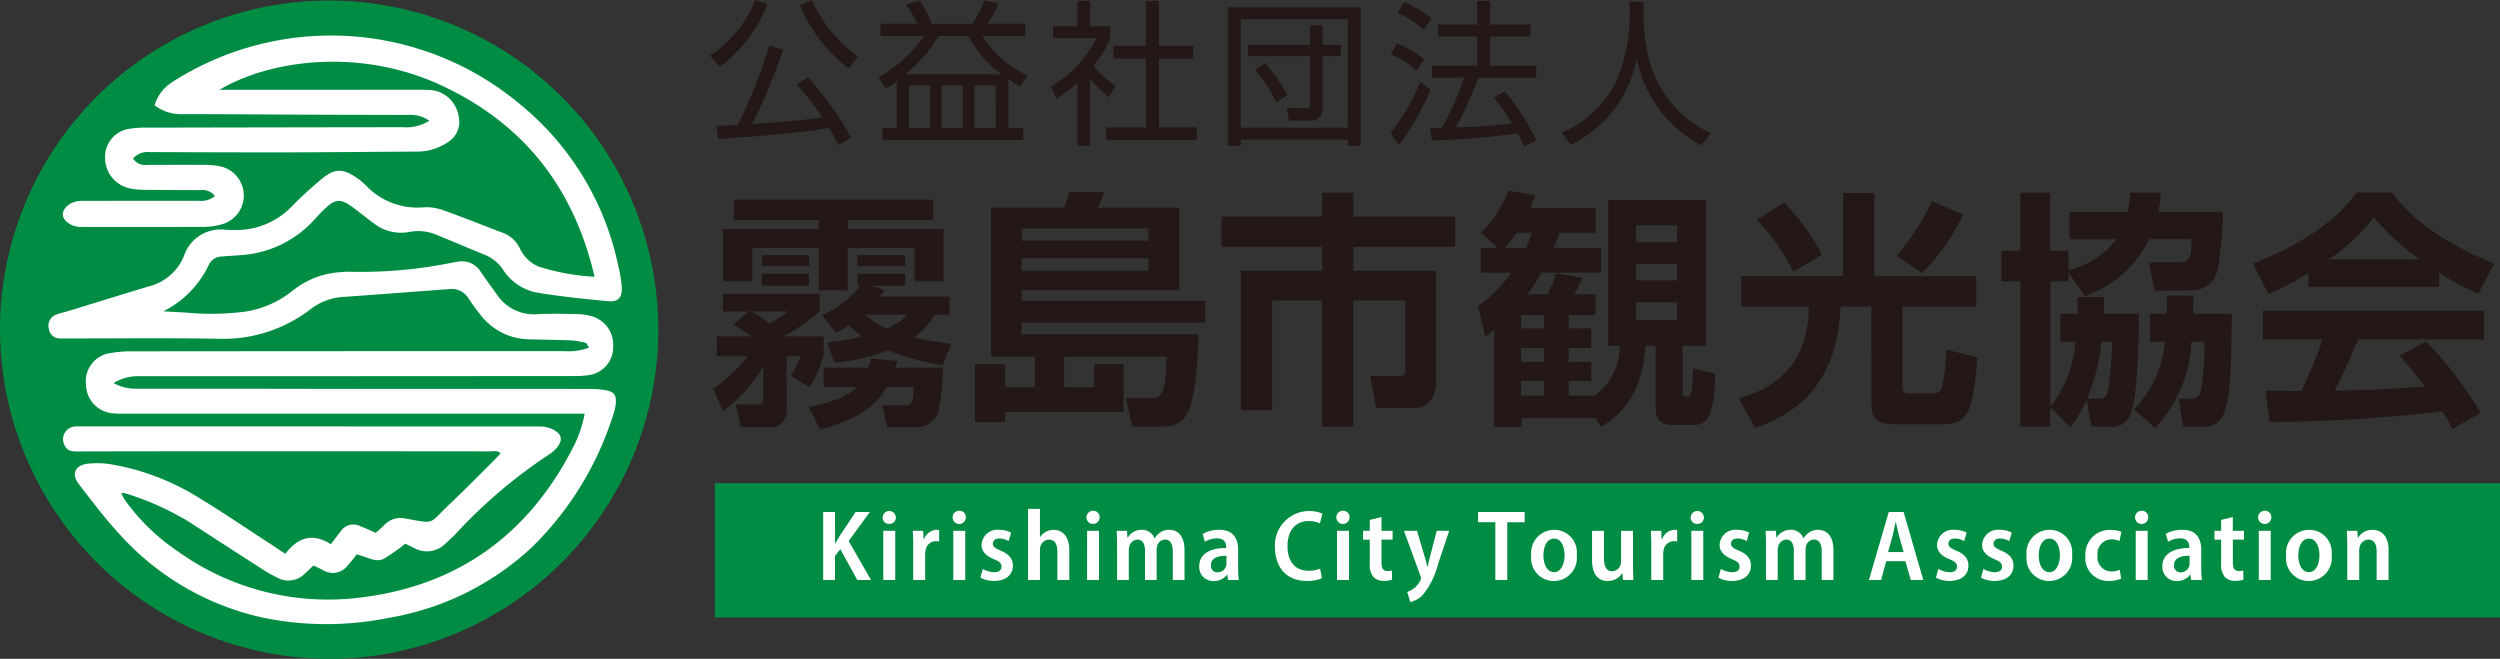 <svg xmlns="http://www.w3.org/2000/svg" xmlns:xlink="http://www.w3.org/1999/xlink" width="250" height="65.883" viewBox="0 0 250 65.883"><rect x="0" y="0" width="250" height="65.883" fill="#333333" stroke="none"/><defs><clipPath id="a"><rect width="250" height="65.883" transform="translate(0 0)" fill="none"/></clipPath></defs><g transform="translate(0 0)"><g clip-path="url(#a)"><path d="M71.011,5.561A11.735,11.735,0,0,0,75.517,0l1.226.434a14.52,14.52,0,0,1-4.768,6.26ZM78.3,4.97a58.085,58.085,0,0,1-3.06,7.41c2.33-.14,4.971-.311,6.974-.654a29.587,29.587,0,0,0-2.532-3.293l1.119-.7a32.523,32.523,0,0,1,4.318,6.043l-1.289.729c-.249-.5-.529-1.025-.948-1.709-2.532.466-8.248.948-11.06,1.088L71.633,12.6c.373-.016.5-.016.622-.031.248-.015,1.32-.078,1.538-.093a50.781,50.781,0,0,0,3.122-7.892ZM81.186,0A13.857,13.857,0,0,0,85.8,5.654l-.948,1.212A15.967,15.967,0,0,1,79.99.527Z" fill="#231815"/><path d="M100.842,12.8h1.491V14.01H88.245V12.8h1.429V8.139c-.4.31-.715.5-1.1.744l-.73-1.163A13.283,13.283,0,0,0,92.392,3.6H88.043V2.375h3.712A14.471,14.471,0,0,0,90.59.45l1.367-.4a10.691,10.691,0,0,1,1.227,2.329h4.039A12.778,12.778,0,0,0,98.449.046L99.863.34a13.584,13.584,0,0,1-1.1,2.035h3.775V3.6H98.247a10.051,10.051,0,0,0,4.506,3.93l-.762,1.133c-.311-.188-.543-.327-1.149-.746Zm-.668-5.359A10.881,10.881,0,0,1,96.85,3.6H93.821a9.724,9.724,0,0,1-1.056,1.584,18.027,18.027,0,0,1-2.222,2.251ZM93,8.543H90.886V12.8H93Zm3.277,0H94.163V12.8h2.112Zm3.293,0H97.44V12.8h2.128Z" fill="#231815"/><path d="M109.013,14.569h-1.259V8.247a15.523,15.523,0,0,1-2.112,1.647l-.528-1.258a11.417,11.417,0,0,0,4.534-4.831H105.3V2.625h2.454V.093h1.259V2.625h2.019v1.18a10.514,10.514,0,0,1-1.694,2.764A10.74,10.74,0,0,0,111.56,8.6l-.7,1.134a14.058,14.058,0,0,1-1.848-1.864ZM115.894.093V4.581h3.417V5.855h-3.417v6.882h3.774V14.01h-9.055V12.737h3.976V5.855h-3.248V4.581h3.248V.093Z" fill="#231815"/><path d="M136.06.73V14.586h-1.289v-.622h-10.7v.622h-1.289V.73ZM124.068,12.767h10.7V1.925h-10.7ZM131,4.488V2.532h1.259V4.488h1.817V5.622h-1.817v5.313a1.172,1.172,0,0,1-.374.869,1.383,1.383,0,0,1-.963.265H128.9l-.233-1.274,1.942.03c.264,0,.388-.076.388-.357V5.622h-6.2V4.488Zm-4.489,1.834a16.475,16.475,0,0,1,2.237,3.2l-1.118.7A16.584,16.584,0,0,0,125.5,6.974Z" fill="#231815"/><path d="M139.04,13.3a20.783,20.783,0,0,0,2.982-5.111l1.026.792a26.119,26.119,0,0,1-3.154,5.53Zm2.594-6.229a8.676,8.676,0,0,0-2.562-1.646l.636-1.087a9.614,9.614,0,0,1,2.718,1.6Zm.731-4.1a10.359,10.359,0,0,0-2.641-1.708l.7-1.057a11.841,11.841,0,0,1,2.734,1.616Zm8.107,6.167a22.078,22.078,0,0,1,3.154,4.892l-1.2.637a11.241,11.241,0,0,0-.636-1.32,83.847,83.847,0,0,1-8.59.715l-.2-1.244c.265,0,.839-.015,1.181-.029A27.849,27.849,0,0,0,146.4,7.767h-3.215V6.57h4.535V3.651h-3.9v-1.2h3.9V.093h1.289V2.454h4.054v1.2h-4.054V6.57h4.614v1.2h-5.763a45.511,45.511,0,0,1-2.267,4.97c2.407-.093,3.572-.14,5.622-.389A19.1,19.1,0,0,0,149.4,9.785Z" fill="#231815"/><path d="M164.36.171V2.049A16.626,16.626,0,0,0,164.9,5.9,11.153,11.153,0,0,0,171.07,13.3l-.9,1.244a12.689,12.689,0,0,1-4.162-3.48,13.288,13.288,0,0,1-2.346-5.234,12.44,12.44,0,0,1-2.128,4.97,12.235,12.235,0,0,1-4.457,3.681l-.9-1.2a10.867,10.867,0,0,0,5.544-5.359,17.641,17.641,0,0,0,1.243-5.887V.171Z" fill="#231815"/><path d="M75.162,33.631c-.125-.074-.994-.694-1.838-1.143l1.515-1.34H72.305V29.383h9.663v1.765a19.909,19.909,0,0,1-3.5,2.433l.05.05h3.85V35.37a10.273,10.273,0,0,1-1.415,3.355l-1.889-1.143a6.772,6.772,0,0,0,.969-1.963H78.665v5.44A1.6,1.6,0,0,1,76.9,42.723H74.068L73.6,40.437h2.062c.546,0,.671-.1.671-.545v-3.28a15.173,15.173,0,0,1-4.049,4.522l-.944-2.26a15.5,15.5,0,0,0,3.429-3.255H71.684V33.631ZM73.373,19.969H93.32v2.037H84.775V22.9h9.588v5.24H91.457V24.789H84.775v4.248H81.868V24.789H75.236v3.352H72.305V22.9h9.563v-.895H73.373Zm1.714,11.179a11.044,11.044,0,0,1,1.863,1.191,12.287,12.287,0,0,0,1.863-1.191Zm1.093-5.639H80.9V26.6H76.18Zm0,1.864H80.9v1.191H76.18ZM89.743,36.09c-.124.423-.149.548-.2.671h4.744a24,24,0,0,1-.447,4.4,2.346,2.346,0,0,1-2.261,1.565H88.7l-.447-2.185h2.185c.845,0,.895-.423.945-1.839H88.7c-1.044,1.714-2.534,3.131-6.683,4.248L80.85,40.711c.9-.173,3.626-.745,4.869-2.012H82.365V36.761h4.447a6.676,6.676,0,0,0,.3-.918Zm-7.552-4.57a10.3,10.3,0,0,0,3.875-2.956h-.323V27.373h4.77v1.191h-3.4l1.317.447c-.249.348-.323.473-.448.646h6.98V31.47H93.494a6.882,6.882,0,0,1-2.111,2.262,31.972,31.972,0,0,0,3.75.644l-.869,2.161A26.481,26.481,0,0,1,88.8,35.048a21.8,21.8,0,0,1-5.341,1.242l-.744-2.037a27.3,27.3,0,0,0,3.5-.6A9.942,9.942,0,0,1,84.9,32.539a8.561,8.561,0,0,1-1.292.744Zm3.552-6.011h4.769V26.6H85.743Zm.771,5.961a8.7,8.7,0,0,0,2.161,1.392,5.08,5.08,0,0,0,2.037-1.392Z" fill="#231815"/><path d="M103.486,38.725V35.668H99.114v-14.9h7.3a9.624,9.624,0,0,0,.5-1.566h3.5a10.816,10.816,0,0,1-.621,1.566h8.147v8.247H102.17v1.068h18.357v2.162H102.17v1.191h17.686c-.249,7.154-.919,9.217-3.452,9.217h-3.18l-.646-2.858h2.484c.944,0,1.491,0,1.59-4.123H106.417v3.057h3.007V36.414h2.931v4.77H100.506V42.2H97.5V36.414h3.006v2.311ZM102.17,24.068h12.668V22.851H102.17Zm0,3h12.668V25.831H102.17Z" fill="#231815"/><path d="M145.524,24.688H135.339v2.385h8.272v11.1c0,2.26-1.491,2.634-2.236,2.634H137.6l-.571-3.205h2.932c.546,0,.57-.224.57-.671v-6.88h-5.191V42.673h-3.13V30.055h-4.993v10.98h-3.13V27.073h8.123V24.688h-10.06V21.657h10.06V19.273h3.13v2.384h10.185Z" fill="#231815"/><path d="M160.822,34.575V19.993h9.762V34.575h-2.31v4.447c0,.471,0,.62.224.62.447,0,.547,0,.621-.271a16.489,16.489,0,0,0,.173-2.536l2.236.523c-.149,4.868-.993,5.142-2.359,5.142H167.4c-1.54,0-1.838-.622-1.838-1.864V34.575h-1.019c-.3,4.944-2.508,6.931-4.446,8.124l-.547-.9h-7.4v.9H149.42V32.961c-.372.3-.521.423-.894.694l-.72-3.028a15.46,15.46,0,0,0,3.328-3.355h-3.055V24.789h1.689L148.1,23.273a11.265,11.265,0,0,0,2.707-4.2l2.708.423c-.223.62-.3.843-.5,1.316h6.559v2.459h-3.628c-.223.646-.347.968-.571,1.516h4.745v2.483h-5.962a18.711,18.711,0,0,1-1.417,2.161h2.013a15.2,15.2,0,0,0,.869-2.086l2.633.446a17.038,17.038,0,0,1-.844,1.64h2.136V31.52h-2.682v1.316h2.26V34.8h-2.26v1.393h2.26V38.1h-2.26v1.465h2.583a6.1,6.1,0,0,0,2.533-4.993ZM152.6,24.789c.3-.7.4-.97.6-1.516h-1.54a11.715,11.715,0,0,1-1.217,1.516Zm-.5,8.047h2.31V31.52H152.1Zm0,3.355h2.31V34.8H152.1Zm0,3.377h2.31V38.1H152.1Zm11.5-15.351h4.1V22.553h-4.1Zm0,3.826h4.1V26.379h-4.1Zm0,3.948h4.1V30.228h-4.1Z" fill="#231815"/><path d="M174.122,27.621h10.184V19.3h3.13v8.322h10.185v3.03h-7.377v8.024c0,.223,0,.67.6.67H193.3a1.015,1.015,0,0,0,.846-.423,17.138,17.138,0,0,0,.471-3.974l3.13.795c-.4,4.87-.77,6.683-3.329,6.683h-4.793c-1.118,0-2.485-.024-2.485-1.938V30.651h-3.08c-.323,7.625-4.223,10.656-8.545,12.147l-1.639-2.98c4.52-1.167,7.005-4.248,7.005-9.167h-6.757Zm5.216-.447a19.857,19.857,0,0,0-3.676-5.192l2.758-1.715a21.757,21.757,0,0,1,3.775,5.192Zm10.334-1.616a24.92,24.92,0,0,0,3.528-5.44l3.129,1.343a21.666,21.666,0,0,1-4.123,5.862Z" fill="#231815"/><path d="M208.659,39.991a11.537,11.537,0,0,1-1.639,2.733l-1.988-2.012v1.962h-3.005V28.142h-1.888V25.087h1.888V19.273h3.005v5.814h1.814v1.938a8.886,8.886,0,0,0,4.819-3.1h-4.72V21.187h5.813a13.551,13.551,0,0,0,.273-1.914h3.055a16.068,16.068,0,0,1-.248,1.914H222.3a44.479,44.479,0,0,1-.472,5.466c-.149.744-.472,2.409-3.056,2.409h-3.3l-.6-2.832h3.006c.82,0,1.291-.026,1.267-2.31h-4.223a11.181,11.181,0,0,1-6.433,5.687l-1.64-2.334v.869h-1.814V40.661a11.719,11.719,0,0,0,2.509-6.482h-1.516V31.372h1.715a16.105,16.105,0,0,0,0-1.664H210.4c0,.694,0,1.117-.025,1.664H213.9c0,.521-.049,8.048-.795,9.887a1.94,1.94,0,0,1-2.011,1.415h-1.938Zm1.093-.125c.547,0,.845-.074,1.043-.72a39.353,39.353,0,0,0,.422-4.967H210.15a20.186,20.186,0,0,1-1.441,5.687Zm6.906-8.494c.024-.6.024-.97,0-1.813h2.683c0,.545,0,.843-.026,1.813h3.876c-.1,5.961-.124,8.122-.745,9.812a2.036,2.036,0,0,1-2.236,1.49h-1.863l-.5-2.808h1.068c.546,0,.944-.048,1.143-.619a25.332,25.332,0,0,0,.372-5.068h-1.291a13.239,13.239,0,0,1-3.627,8.619L213.4,40.935a10.81,10.81,0,0,0,3.08-6.756h-1.49V31.372Z" fill="#231815"/><path d="M230.839,27.323a34.671,34.671,0,0,1-4,2.086L225.3,26.353c6.037-2.359,8.993-5.116,10.334-7.1h3.528c1.341,1.688,3.775,4.471,10.259,7.1l-1.59,3.03a24.129,24.129,0,0,1-3.925-2.111v1.417H230.839ZM245.246,42.9c-.272-.495-.446-.87-.993-1.763A153.924,153.924,0,0,1,226.964,42.2l-.4-3.131c.323,0,2.982.026,3.552.026a36.692,36.692,0,0,0,2.137-5.142h-5.962V31.048H248.4v2.907H235.807c-.944,2.21-1.565,3.627-2.335,5.116.795,0,4.943-.1,9.017-.421-.546-.746-1.192-1.565-2.509-3.081l2.633-1.416a39.508,39.508,0,0,1,5.465,7.13Zm-3.3-16.965a24.7,24.7,0,0,1-4.571-4.2,19.833,19.833,0,0,1-4.472,4.2Z" fill="#231815"/><rect width="178.506" height="13.426" transform="translate(71.494 48.321)" fill="#008d43"/><path d="M32.878,65.883A32.914,32.914,0,1,0,0,32.731,32.994,32.994,0,0,0,32.878,65.883" fill="#008d43"/><path d="M28.529,55.385c1.268-1.662,2.749-2.115,4.554-.966.341-.441.621-.828.926-1.195a1.537,1.537,0,0,1,2.1-.57c.484.179.95.408,1.47.635.317-.291.628-.561.923-.849a2.163,2.163,0,0,1,2.01-.59c3.111.538,2.274.616,4.428-1.413,1.543-1.453,3.024-2.973,4.53-4.466.194-.193.373-.4.594-.644-.354-.315-.746-.189-1.091-.189q-13.559-.015-27.114-.011-6.987,0-13.973.017c-.562,0-1.13.033-1.426-.606a1.274,1.274,0,0,1,1.07-1.888c.241-.024.487-.009.73-.009q22.89,0,45.779.008a2.87,2.87,0,0,1,1.279.311c.9.463.994,1.076.332,1.85a3.808,3.808,0,0,1-.88.726,50.656,50.656,0,0,0-9.253,7.905c-.315.323-.653.625-.987.927a2.6,2.6,0,0,1-3.178.4c-.276-.141-.559-.268-.83-.4a16.761,16.761,0,0,1-2.125,1.5c-.852.431-1.673-.188-2.738-.427a11,11,0,0,1-.844,1.043,1.864,1.864,0,0,1-2.61.469c-.28-.127-.556-.261-.86-.4-.305.285-.578.546-.857.8A2.274,2.274,0,0,1,27.8,57.8a13.974,13.974,0,0,1-1.542-.866Q22.57,54.567,18.9,52.182a28.387,28.387,0,0,0-6.355-2.848,2.11,2.11,0,0,0-.415-.03,5.1,5.1,0,0,0,.318.634,20.6,20.6,0,0,0,5.267,5.15A25.782,25.782,0,0,0,34.84,59.877c10.209-.868,17.74-5.929,22.442-15.085a12.074,12.074,0,0,0,1.188-3.425H12.82c-.486,0-.976.016-1.459-.029A2.925,2.925,0,0,1,8.6,38.466a2.831,2.831,0,0,1,2.409-3.151,12.031,12.031,0,0,1,2.277-.182q21.587-.022,43.173-.021a5.855,5.855,0,0,0,2.436-.343c-.134-.2-.206-.454-.334-.485a7.84,7.84,0,0,0-1.533-.247c-1.422-.06-2.848-.063-4.272-.111a6.219,6.219,0,0,1-4.674-2.4,18.315,18.315,0,0,1-1.223-1.685A1.982,1.982,0,0,0,44.9,28.91q-5.248.4-10.5.778a5.918,5.918,0,0,0-3.284,1.186,14.3,14.3,0,0,1-9.324,3c-5.073-.087-10.149-.026-15.224-.027-.174,0-.348.011-.521,0a1.109,1.109,0,0,1-1.164-.977,1.167,1.167,0,0,1,.771-1.416c.417-.167.864-.256,1.3-.388,2.656-.813,5.309-1.638,7.969-2.44a5.089,5.089,0,0,0,3.475-3.04,3.881,3.881,0,0,1,4.177-2.61,11.619,11.619,0,0,0,2.183-.052,7.781,7.781,0,0,0,4.595-2.458c.9-.912,1.859-1.775,2.846-2.594,1.253-1.04,2.121-1.037,3.479-.087a7.324,7.324,0,0,1,.957.8A7.066,7.066,0,0,0,42.4,20.728a4.835,4.835,0,0,1,1.918.294c1.963.7,3.9,1.475,5.845,2.218a3.036,3.036,0,0,1,1.82,1.6A3.6,3.6,0,0,0,53.9,26.671a22.549,22.549,0,0,0,5.559,1.006c-2.112-9.065-7.239-15.45-15.528-19.231-7.878-3.592-16.752-2.56-21.984.535h1.3q9.229,0,18.458-.008c.383,0,.766,0,1.147.019a3.1,3.1,0,0,1,3,2.575A2.389,2.389,0,0,1,44.819,14.2a5.564,5.564,0,0,1-3.244.961c-4.241.017-8.482.067-12.722.076-4.658.009-9.316-.01-13.973-.03a1.923,1.923,0,0,0-1.579.646,1.468,1.468,0,0,0,1.446.634c1.807,0,3.615-.013,5.421,0a8.556,8.556,0,0,1,1.863.149,2.984,2.984,0,0,1,.186,5.784,6.5,6.5,0,0,1-1.845.267c-4.1.023-8.2.017-12.3.009-.929,0-1.79-.625-1.791-1.251,0-.692.865-1.354,1.823-1.356q5.892-.013,11.784-.007a2.163,2.163,0,0,0,1.6-.47,1.509,1.509,0,0,0-1.421-.6c-1.877-.007-3.753-.006-5.63-.029a7.644,7.644,0,0,1-1.449-.141,3.129,3.129,0,0,1-2.48-3.077,2.834,2.834,0,0,1,2.481-2.894,10.493,10.493,0,0,1,1.87-.107Q27.58,12.735,40.3,12.72a4.285,4.285,0,0,0,2.638-.647,3.328,3.328,0,0,0-2.14-.581q-5.421-.007-10.845-.029c-3.963-.016-7.925-.058-11.888-.046a4.282,4.282,0,0,1-2.606-.893,4.154,4.154,0,0,1,1.73-2.294A29.422,29.422,0,0,1,51.9,10.339a28.305,28.305,0,0,1,9.9,16.125,14.085,14.085,0,0,1,.376,2.251c.055,1.026-.348,1.5-1.343,1.405-2.418-.221-4.838-.48-7.232-.874A5.214,5.214,0,0,1,50.264,26.9a4.056,4.056,0,0,0-1.854-1.448c-1.544-.628-3.078-1.285-4.621-1.915a4.74,4.74,0,0,0-2.843-.346,4.4,4.4,0,0,1-3.549-.844c-.733-.527-1.423-1.114-2.154-1.642-1.211-.873-1.729-.827-2.816.223-.374.362-.726.748-1.078,1.132a10.827,10.827,0,0,1-7.261,3.451c-.623.059-1.249.082-1.872.138a1.452,1.452,0,0,0-1.292.748,10,10,0,0,1-4.591,4.734c.771.044,1.544.092,2.317.131a26.119,26.119,0,0,0,5.928-.108,9.944,9.944,0,0,0,4.7-2.1,8.5,8.5,0,0,1,4.891-1.845,6.844,6.844,0,0,1,.938-.03,46.039,46.039,0,0,0,10.048-.9q.258-.043.513-.09a2.225,2.225,0,0,1,2.426,1.025c.507.748,1.05,1.471,1.573,2.208a4.447,4.447,0,0,0,4.109,1.993c1.282-.066,2.571-.031,3.857-.011a5.979,5.979,0,0,1,1.339.167,2.968,2.968,0,0,1,2.346,3.04,2.812,2.812,0,0,1-2.467,2.9,8.316,8.316,0,0,1-1.556.092q-21.691.018-43.381.019a4.485,4.485,0,0,0-2.552.688,4.591,4.591,0,0,0,2.325.565q8.813-.007,17.624.009,13.817,0,27.634.007a8.3,8.3,0,0,1,1.755.16c.718.157.916.469.884,1.194a3.5,3.5,0,0,1-.166.918A32.02,32.02,0,0,1,53.25,54.668,27.7,27.7,0,0,1,38.785,61.8a31.223,31.223,0,0,1-12.732-.09,27.047,27.047,0,0,1-14.075-8.263C10.517,51.871,9.22,50.14,7.9,48.437c-.786-1.017-.43-1.9.869-2.067a9.023,9.023,0,0,1,2.677.122,24.28,24.28,0,0,1,8.229,3.156c2.588,1.557,5.084,3.266,7.621,4.91.375.244.744.5,1.23.827" fill="#fff"/><path d="M82.316,51.2H83.5v3.131h.027c.153-.268.31-.523.461-.769L85.557,51.2h1.427L84.865,54.1,87.1,58h-1.37l-1.7-3.086-.53.687V58H82.316Z" fill="#fff"/><path d="M89.584,51.735a.635.635,0,0,1-.674.656.627.627,0,0,1-.645-.656.66.66,0,0,1,1.319,0M88.33,53.083h1.194V58H88.33Z" fill="#fff"/><path d="M91.322,54.606c0-.6-.017-1.091-.04-1.523h1.036l.048.877H92.4a1.372,1.372,0,0,1,1.242-.977,1.066,1.066,0,0,1,.272.024v1.141a1.585,1.585,0,0,0-.325-.028,1.051,1.051,0,0,0-1.037.912,1.987,1.987,0,0,0-.037.4V58H91.322Z" fill="#fff"/><path d="M96.583,51.735a.66.66,0,1,1-.659-.659.634.634,0,0,1,.659.659m-1.254,1.348h1.194V58H95.329Z" fill="#fff"/><path d="M98.279,56.892a2.408,2.408,0,0,0,1.132.329c.5,0,.739-.223.739-.554s-.185-.505-.745-.741c-.891-.361-1.253-.87-1.249-1.428a1.578,1.578,0,0,1,1.756-1.515,2.561,2.561,0,0,1,1.195.277l-.239.849a1.92,1.92,0,0,0-.928-.261c-.422,0-.649.227-.649.518s.2.448.778.7c.822.339,1.216.8,1.218,1.493,0,.927-.7,1.534-1.884,1.534a2.8,2.8,0,0,1-1.363-.326Z" fill="#fff"/><path d="M102.8,50.887h1.194v2.822h.02a1.638,1.638,0,0,1,.559-.519,1.574,1.574,0,0,1,.791-.207c.819,0,1.565.581,1.565,2.059V58h-1.193v-2.85c0-.659-.213-1.184-.831-1.184a.907.907,0,0,0-.861.67,1.243,1.243,0,0,0-.05.373V58H102.8Z" fill="#fff"/><path d="M109.965,51.735a.659.659,0,1,1-.659-.659.634.634,0,0,1,.659.659m-1.254,1.348H109.9V58h-1.194Z" fill="#fff"/><path d="M111.709,54.522c0-.564-.02-1.009-.04-1.439h1.025l.056.681h.026a1.586,1.586,0,0,1,1.4-.782,1.3,1.3,0,0,1,1.271.846h.02a1.918,1.918,0,0,1,.568-.591,1.582,1.582,0,0,1,.9-.255c.8,0,1.517.57,1.517,2.037V58h-1.169V55.2c0-.752-.221-1.245-.782-1.245a.845.845,0,0,0-.782.631,1.418,1.418,0,0,0-.055.408v3H114.5V55.066c0-.617-.213-1.11-.759-1.11a.884.884,0,0,0-.805.672,1.379,1.379,0,0,0-.056.406V58h-1.17Z" fill="#fff"/><path d="M122.809,58l-.079-.532H122.7a1.61,1.61,0,0,1-1.327.634,1.4,1.4,0,0,1-1.453-1.459c0-1.247,1.092-1.847,2.693-1.845v-.1c0-.38-.15-.864-.918-.862a2.335,2.335,0,0,0-1.2.339l-.235-.786a3.328,3.328,0,0,1,1.654-.409c1.483,0,1.9.955,1.9,2.023v1.828A7.52,7.52,0,0,0,123.883,58Zm-.163-2.422c-.738-.007-1.554.156-1.554.938a.64.64,0,0,0,.655.721.9.9,0,0,0,.868-.644.99.99,0,0,0,.031-.265Z" fill="#fff"/><path d="M132.192,57.825a3.817,3.817,0,0,1-1.536.266c-1.976,0-3.162-1.329-3.162-3.41a3.431,3.431,0,0,1,4.746-3.316l-.248.966a2.685,2.685,0,0,0-1.123-.227c-1.192,0-2.118.81-2.118,2.512,0,1.6.817,2.461,2.109,2.461a3.133,3.133,0,0,0,1.15-.209Z" fill="#fff"/><path d="M134.955,51.735a.66.66,0,1,1-.659-.659.634.634,0,0,1,.659.659M133.7,53.083H134.9V58H133.7Z" fill="#fff"/><path d="M138.149,51.7v1.379h1.114v.883h-1.114v2.282c0,.6.182.862.6.862a1.877,1.877,0,0,0,.438-.046l.024.912a2.65,2.65,0,0,1-.844.115,1.363,1.363,0,0,1-1.009-.376,1.891,1.891,0,0,1-.381-1.363V53.966h-.667v-.883h.667v-1.09Z" fill="#fff"/><path d="M141.7,53.083l.787,2.647c.09.313.178.663.244.94h.026c.067-.272.149-.627.231-.944l.684-2.643h1.246l-1.136,3.4a7.806,7.806,0,0,1-1.541,3.051,2.509,2.509,0,0,1-1.217.669l-.3-1.009a2.284,2.284,0,0,0,1.308-1.145.5.5,0,0,0,.074-.222.55.55,0,0,0-.056-.223l-1.654-4.522Z" fill="#fff"/><path d="M149.533,52.223h-1.726V51.2h4.66v1.028h-1.741V58h-1.193Z" fill="#fff"/><path d="M157.674,55.5a2.307,2.307,0,0,1-2.3,2.6,2.261,2.261,0,0,1-2.247-2.53,2.312,2.312,0,0,1,2.317-2.588,2.25,2.25,0,0,1,2.229,2.521m-3.329.039c0,.91.372,1.675,1.069,1.675.659,0,1.043-.772,1.043-1.686,0-.754-.276-1.668-1.043-1.668-.783,0-1.069.892-1.069,1.679" fill="#fff"/><path d="M163.3,56.539c0,.57.02,1.054.041,1.459H162.3l-.06-.673h-.027a1.651,1.651,0,0,1-1.431.776c-.9,0-1.576-.581-1.576-2.089V53.084H160.4v2.744c0,.782.218,1.294.812,1.294a.9.9,0,0,0,.83-.609,1.174,1.174,0,0,0,.065-.4V53.084H163.3Z" fill="#fff"/><path d="M165.128,54.606c0-.6-.017-1.091-.04-1.523h1.036l.048.877h.034a1.372,1.372,0,0,1,1.242-.977,1.066,1.066,0,0,1,.272.024v1.141a1.585,1.585,0,0,0-.325-.028,1.051,1.051,0,0,0-1.037.912,1.987,1.987,0,0,0-.037.4V58h-1.193Z" fill="#fff"/><path d="M170.389,51.735a.634.634,0,0,1-.674.656.628.628,0,0,1-.645-.656.66.66,0,0,1,1.319,0m-1.254,1.348h1.194V58h-1.194Z" fill="#fff"/><path d="M172.085,56.892a2.408,2.408,0,0,0,1.132.329c.5,0,.739-.223.739-.554s-.184-.505-.745-.741c-.891-.361-1.253-.87-1.249-1.428a1.578,1.578,0,0,1,1.756-1.515,2.561,2.561,0,0,1,1.195.277l-.239.849a1.92,1.92,0,0,0-.928-.261c-.422,0-.649.227-.649.518s.2.448.778.7c.822.339,1.216.8,1.218,1.493,0,.927-.7,1.534-1.884,1.534a2.8,2.8,0,0,1-1.363-.326Z" fill="#fff"/><path d="M176.6,54.522c0-.564-.02-1.009-.04-1.439h1.025l.056.681h.026a1.586,1.586,0,0,1,1.4-.782,1.3,1.3,0,0,1,1.271.846h.02a1.918,1.918,0,0,1,.568-.591,1.582,1.582,0,0,1,.9-.255c.8,0,1.517.57,1.517,2.037V58h-1.169V55.2c0-.752-.221-1.245-.782-1.245a.845.845,0,0,0-.782.631,1.418,1.418,0,0,0-.055.408v3h-1.17V55.066c0-.617-.213-1.11-.759-1.11a.884.884,0,0,0-.8.672,1.379,1.379,0,0,0-.056.406V58H176.6Z" fill="#fff"/><path d="M188.622,56.119,188.106,58h-1.213l1.983-6.8h1.484l1.97,6.8h-1.25l-.539-1.879Zm1.741-.91-.461-1.642c-.115-.428-.221-.94-.315-1.359h-.024c-.092.423-.2.948-.3,1.357l-.457,1.644Z" fill="#fff"/><path d="M193.828,56.892a2.408,2.408,0,0,0,1.132.329c.5,0,.739-.223.739-.554s-.184-.505-.745-.741c-.891-.361-1.253-.87-1.249-1.428a1.578,1.578,0,0,1,1.756-1.515,2.561,2.561,0,0,1,1.2.277l-.239.849a1.921,1.921,0,0,0-.928-.261c-.422,0-.649.227-.649.518s.2.448.778.7c.822.339,1.216.8,1.218,1.493,0,.927-.7,1.534-1.884,1.534a2.8,2.8,0,0,1-1.363-.326Z" fill="#fff"/><path d="M198.334,56.892a2.408,2.408,0,0,0,1.132.329c.5,0,.739-.223.739-.554s-.185-.505-.745-.741c-.891-.361-1.253-.87-1.249-1.428a1.578,1.578,0,0,1,1.756-1.515,2.561,2.561,0,0,1,1.2.277l-.239.849a1.921,1.921,0,0,0-.928-.261c-.422,0-.649.227-.649.518s.2.448.778.7c.822.339,1.216.8,1.218,1.493,0,.927-.7,1.534-1.884,1.534a2.8,2.8,0,0,1-1.363-.326Z" fill="#fff"/><path d="M207.206,55.5a2.307,2.307,0,0,1-2.3,2.6,2.261,2.261,0,0,1-2.247-2.53,2.312,2.312,0,0,1,2.317-2.588,2.25,2.25,0,0,1,2.229,2.521m-3.329.039c0,.91.372,1.675,1.069,1.675.659,0,1.043-.772,1.043-1.686,0-.754-.276-1.668-1.043-1.668-.784,0-1.069.892-1.069,1.679" fill="#fff"/><path d="M212.117,57.864a3.029,3.029,0,0,1-1.219.227,2.266,2.266,0,0,1-2.356-2.5,2.44,2.44,0,0,1,2.548-2.6,2.77,2.77,0,0,1,1.052.2l-.2.91a1.844,1.844,0,0,0-.813-.168,1.428,1.428,0,0,0-1.373,1.613,1.407,1.407,0,0,0,1.376,1.6,2.026,2.026,0,0,0,.84-.171Z" fill="#fff"/><path d="M214.825,51.735a.66.66,0,1,1-.659-.659.634.634,0,0,1,.659.659m-1.253,1.348h1.194V58h-1.194Z" fill="#fff"/><path d="M219.122,58l-.078-.532h-.028a1.611,1.611,0,0,1-1.327.634,1.4,1.4,0,0,1-1.454-1.459c0-1.247,1.093-1.847,2.693-1.845v-.1c0-.38-.15-.864-.918-.862a2.329,2.329,0,0,0-1.2.339l-.235-.786a3.325,3.325,0,0,1,1.654-.409c1.483,0,1.895.955,1.895,2.023v1.828A7.508,7.508,0,0,0,220.2,58Zm-.162-2.422c-.739-.007-1.554.156-1.554.938a.64.64,0,0,0,.655.721.9.9,0,0,0,.867-.644.952.952,0,0,0,.032-.265Z" fill="#fff"/><path d="M223.282,51.7v1.379H224.4v.883h-1.114v2.282c0,.6.182.862.6.862a1.877,1.877,0,0,0,.438-.046l.024.912a2.65,2.65,0,0,1-.844.115,1.364,1.364,0,0,1-1.009-.376,1.891,1.891,0,0,1-.381-1.363V53.966h-.667v-.883h.667v-1.09Z" fill="#fff"/><path d="M227.132,51.735a.66.66,0,1,1-.659-.659.634.634,0,0,1,.659.659m-1.253,1.348h1.194V58h-1.194Z" fill="#fff"/><path d="M233.162,55.5a2.307,2.307,0,0,1-2.3,2.6,2.26,2.26,0,0,1-2.246-2.53,2.311,2.311,0,0,1,2.317-2.588,2.25,2.25,0,0,1,2.228,2.521m-3.329.039c0,.91.372,1.675,1.069,1.675.661,0,1.043-.772,1.043-1.686,0-.754-.276-1.668-1.043-1.668-.784,0-1.069.892-1.069,1.679" fill="#fff"/><path d="M234.725,54.522c0-.564-.02-1.009-.04-1.439h1.04l.059.691h.026a1.65,1.65,0,0,1,1.445-.792c.846,0,1.6.578,1.6,2.007V58h-1.193V55.121c0-.64-.212-1.159-.829-1.159a.913.913,0,0,0-.857.69,1.353,1.353,0,0,0-.056.41V58h-1.194Z" fill="#fff"/></g></g></svg>
